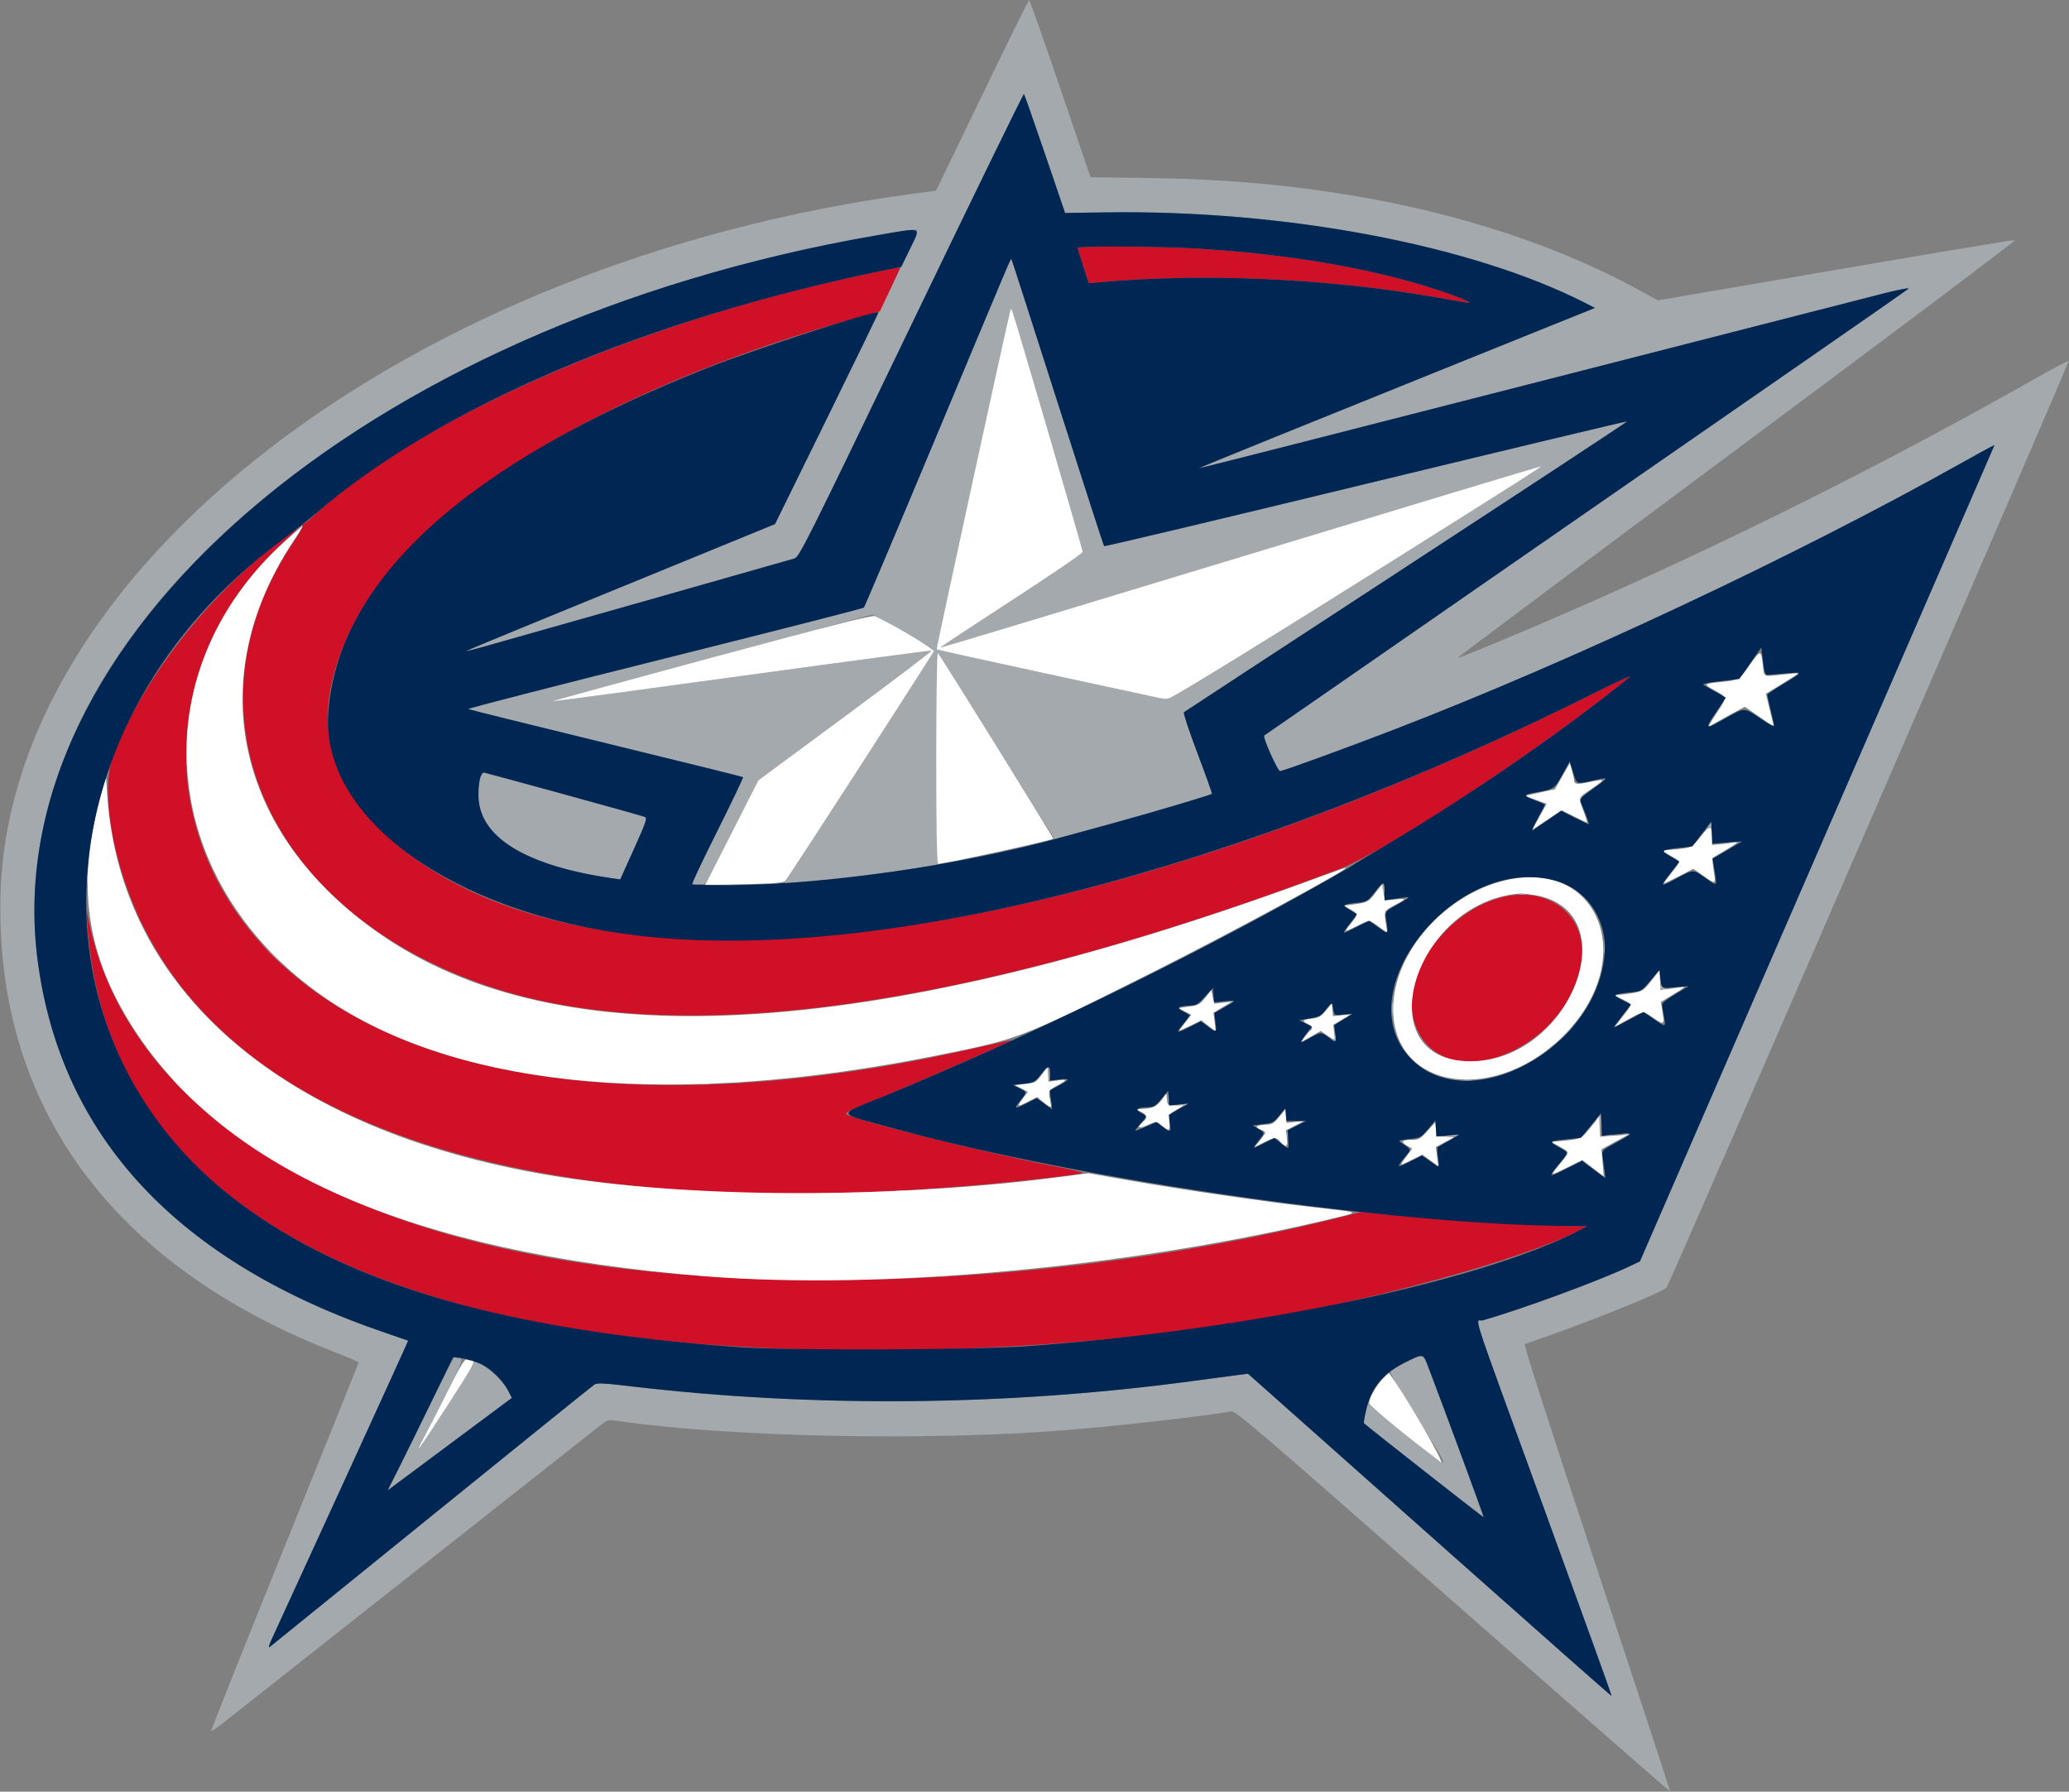 <svg id="svg" version="1.1" xmlns="http://www.w3.org/2000/svg" xmlns:xlink="http://www.w3.org/1999/xlink" width="400" height="346.333" viewBox="0, 0, 400,346.333"><rect x="0" y="0" width="400" height="346.333" fill="#808080" stroke="none"/><g id="svgg"><path id="path0" d="M189.868 18.424 L 180.971 36.849 176.735 37.416 C 78.903 50.530,1.450 110.155,0.085 173.406 C -0.790 213.953,21.795 244.684,64.744 261.387 C 67.262 262.366,69.324 263.254,69.327 263.361 C 69.331 263.468,62.888 279.510,55.010 299.010 C 47.132 318.510,40.751 334.529,40.829 334.607 C 40.908 334.686,41.991 333.950,43.236 332.972 C 44.481 331.994,61.175 318.826,80.333 303.708 C 99.492 288.591,115.692 275.812,116.333 275.310 C 117.435 274.448,117.612 274.413,119.500 274.686 C 140.939 277.787,179.006 278.581,205.667 276.482 C 216.052 275.664,234.182 273.609,238.049 272.811 C 238.837 272.648,243.394 276.555,280.838 309.497 C 303.887 329.775,322.796 346.315,322.857 346.254 C 322.918 346.193,316.541 326.750,308.685 303.048 C 299.531 275.428,294.539 259.906,294.784 259.823 C 305.855 256.053,321.199 249.932,322.201 248.884 C 322.749 248.312,400.127 70.016,399.919 69.807 C 399.820 69.709,396.986 71.188,393.620 73.095 C 364.459 89.613,334.130 104.780,303.500 118.164 C 294.097 122.273,281.900 127.345,281.760 127.205 C 281.695 127.140,306.037 108.955,335.852 86.793 C 365.668 64.632,389.842 46.455,389.572 46.400 C 389.302 46.345,373.651 48.949,354.791 52.187 L 320.500 58.075 318.000 56.682 C 292.972 42.734,260.025 34.978,223.498 34.436 L 210.828 34.248 204.998 17.124 C 201.792 7.706,199.078 -0.000,198.967 -0.000 C 198.856 -0.000,194.762 8.291,189.868 18.424 M202.033 29.769 L 205.916 41.167 213.875 41.051 C 248.462 40.551,284.464 47.354,306.431 58.541 L 308.361 59.524 299.931 62.911 C 295.294 64.773,284.225 69.238,275.333 72.833 C 266.442 76.427,252.983 81.864,245.425 84.914 C 237.867 87.965,231.717 90.494,231.758 90.536 C 231.799 90.577,260.483 83.271,295.500 74.300 C 330.517 65.329,361.474 57.403,364.295 56.688 C 367.116 55.972,369.216 55.576,368.962 55.808 C 368.708 56.040,359.725 62.302,349.000 69.725 C 338.275 77.147,312.550 94.969,291.833 109.329 C 254.162 135.441,244.561 142.090,244.430 142.159 C 244.018 142.373,247.032 149.148,247.501 149.061 C 248.545 148.866,260.064 144.669,269.249 141.137 C 303.589 127.930,347.071 107.507,379.333 89.432 C 381.625 88.148,383.975 86.853,384.556 86.555 L 385.611 86.012 382.321 93.589 C 380.511 97.757,365.085 133.267,348.040 172.500 L 317.049 243.833 314.775 244.905 C 308.838 247.704,294.007 253.149,286.667 255.225 C 285.217 255.635,283.594 250.658,298.701 292.132 C 305.840 311.730,311.640 327.805,311.590 327.854 C 311.541 327.903,297.400 315.415,280.167 300.102 C 262.933 284.789,247.131 270.749,245.050 268.900 L 241.267 265.540 238.384 265.918 C 236.798 266.125,233.250 266.598,230.500 266.969 C 194.648 271.805,157.123 272.143,121.710 267.949 C 116.898 267.379,115.451 267.308,114.954 267.618 C 114.606 267.835,100.412 279.281,83.411 293.054 C 66.410 306.826,52.312 318.242,52.083 318.422 C 51.854 318.602,52.035 317.943,52.486 316.958 C 52.938 315.973,59.082 302.573,66.141 287.182 C 73.199 271.790,78.943 259.176,78.904 259.152 C 78.865 259.127,76.958 258.472,74.667 257.695 C 34.445 244.068,11.746 219.806,7.278 185.667 C -0.435 126.732,63.018 68.427,157.277 47.837 C 163.782 46.416,176.174 44.260,177.048 44.398 C 177.753 44.508,178.881 42.121,157.976 84.733 L 149.848 101.300 133.841 107.854 C 125.037 111.459,111.575 116.971,103.925 120.102 C 96.275 123.233,90.051 125.829,90.094 125.872 C 90.137 125.915,91.671 125.528,93.503 125.012 C 105.054 121.761,152.685 108.242,153.547 107.970 C 154.546 107.654,155.572 105.606,176.181 62.815 C 188.054 38.162,197.854 18.077,197.959 18.181 C 198.064 18.286,199.897 23.500,202.033 29.769 M194.667 51.740 C 194.250 52.708,187.920 67.825,180.599 85.333 C 173.278 102.842,167.163 117.294,167.011 117.450 C 166.859 117.605,149.511 122.039,128.460 127.301 C 107.410 132.564,90.332 136.955,90.510 137.059 C 90.688 137.163,102.683 140.137,117.167 143.667 C 131.650 147.197,143.570 150.149,143.656 150.226 C 143.741 150.304,141.529 154.935,138.739 160.518 C 132.882 172.239,133.296 171.065,135.066 170.936 L 136.465 170.833 141.563 160.806 L 146.660 150.778 163.540 138.320 C 172.824 131.468,180.285 125.817,180.120 125.762 C 179.954 125.707,163.410 127.913,143.355 130.665 C 123.300 133.417,106.845 135.623,106.789 135.567 C 106.733 135.511,120.635 131.711,137.682 127.123 L 168.676 118.780 174.695 122.088 C 179.022 124.466,180.663 125.530,180.531 125.873 C 180.372 126.288,171.152 140.623,156.039 163.953 L 151.643 170.739 154.738 170.503 C 160.117 170.092,168.727 169.089,175.054 168.135 L 181.167 167.213 181.078 146.546 C 181.030 135.179,181.071 125.960,181.170 126.059 C 181.270 126.158,186.413 134.324,192.601 144.204 L 203.851 162.168 206.176 161.569 C 214.635 159.390,233.842 153.850,234.301 153.457 C 234.375 153.394,233.123 149.875,231.518 145.638 C 229.913 141.401,228.727 137.822,228.883 137.684 C 229.039 137.547,248.411 124.869,271.931 109.510 C 295.452 94.151,314.639 81.528,314.569 81.458 C 314.500 81.389,291.764 86.828,264.045 93.545 C 236.327 100.263,213.564 105.675,213.462 105.573 C 213.359 105.470,209.311 92.972,204.466 77.799 C 199.621 62.627,195.605 50.160,195.541 50.096 C 195.477 50.032,195.083 50.772,194.667 51.740 M202.661 83.528 C 206.331 96.010,209.327 106.435,209.320 106.695 C 209.313 106.954,203.085 111.202,195.481 116.133 C 187.877 121.065,181.700 125.145,181.754 125.199 C 181.809 125.253,207.946 117.365,239.837 107.670 C 271.728 97.975,297.868 90.090,297.926 90.148 C 298.036 90.258,294.777 92.329,268.000 109.167 C 245.555 123.280,229.437 133.217,226.529 134.735 C 225.685 135.176,225.290 135.184,223.529 134.796 C 222.413 134.550,212.435 132.393,201.356 130.003 C 190.276 127.612,181.149 125.594,181.074 125.518 C 180.973 125.417,193.792 66.470,195.247 60.344 C 195.525 59.172,195.212 58.192,202.661 83.528 M46.744 132.333 C 46.744 132.975,46.813 133.237,46.896 132.917 C 46.980 132.596,46.980 132.071,46.896 131.750 C 46.813 131.429,46.744 131.692,46.744 132.333 M36.084 141.833 C 36.088 142.567,36.156 142.827,36.236 142.413 C 36.315 141.998,36.312 141.398,36.229 141.079 C 36.146 140.761,36.080 141.100,36.084 141.833 M36.084 147.500 C 36.088 148.233,36.156 148.494,36.236 148.079 C 36.315 147.665,36.312 147.065,36.229 146.746 C 36.146 146.427,36.080 146.767,36.084 147.500 M92.929 150.083 C 92.055 151.616,92.374 156.272,93.491 158.289 C 96.605 163.912,105.303 167.909,118.537 169.798 L 119.908 169.993 122.577 164.080 C 124.853 159.036,125.166 158.131,124.706 157.926 C 124.156 157.680,93.884 149.333,93.544 149.333 C 93.441 149.333,93.164 149.671,92.929 150.083 M330.135 159.744 C 329.694 160.261,329.669 160.359,330.051 160.064 C 330.498 159.719,330.634 159.720,330.775 160.069 C 330.870 160.306,330.959 160.162,330.974 159.750 C 331.006 158.818,330.926 158.817,330.135 159.744 M334.000 162.796 C 334.000 162.866,334.442 162.989,334.982 163.069 C 335.523 163.148,335.889 163.090,335.796 162.940 C 335.631 162.672,334.000 162.542,334.000 162.796 M16.767 169.667 C 16.767 170.675,16.829 171.088,16.905 170.583 C 16.982 170.079,16.982 169.254,16.905 168.750 C 16.829 168.246,16.767 168.658,16.767 169.667 M148.755 170.906 C 149.261 170.982,150.011 170.980,150.421 170.901 C 150.831 170.822,150.417 170.760,149.500 170.762 C 148.583 170.765,148.248 170.829,148.755 170.906 M267.262 171.667 C 267.343 172.217,267.467 172.667,267.538 172.667 C 267.609 172.667,267.667 172.217,267.667 171.667 C 267.667 171.117,267.543 170.667,267.391 170.667 C 267.239 170.667,267.182 171.117,267.262 171.667 M139.750 171.243 C 140.438 171.315,141.563 171.315,142.250 171.243 C 142.938 171.171,142.375 171.112,141.000 171.112 C 139.625 171.112,139.063 171.171,139.750 171.243 M293.750 172.896 C 294.071 172.980,294.596 172.980,294.917 172.896 C 295.237 172.813,294.975 172.744,294.333 172.744 C 293.692 172.744,293.429 172.813,293.750 172.896 M310.109 183.167 C 310.111 184.450,310.171 184.934,310.243 184.243 C 310.315 183.551,310.314 182.501,310.241 181.909 C 310.167 181.317,310.108 181.883,310.109 183.167 M52.500 184.667 C 53.773 185.950,54.890 187.000,54.982 187.000 C 55.074 187.000,54.107 185.950,52.833 184.667 C 51.560 183.383,50.443 182.333,50.351 182.333 C 50.260 182.333,51.227 183.383,52.500 184.667 M321.005 190.750 C 321.002 191.142,321.246 191.325,321.750 191.307 C 322.251 191.289,322.334 191.218,322.000 191.090 C 321.725 190.986,321.390 190.735,321.255 190.533 C 321.104 190.307,321.008 190.390,321.005 190.750 M269.107 195.000 C 269.107 196.192,269.167 196.679,269.241 196.083 C 269.315 195.487,269.315 194.512,269.241 193.917 C 269.167 193.321,269.107 193.808,269.107 195.000 M259.588 196.236 C 260.024 196.320,260.249 196.534,260.120 196.742 C 259.986 196.959,260.053 197.007,260.287 196.862 C 260.862 196.507,260.406 195.993,259.564 196.045 C 258.839 196.090,258.839 196.092,259.588 196.236 M126.587 196.569 C 127.002 196.649,127.602 196.646,127.921 196.562 C 128.239 196.479,127.900 196.414,127.167 196.417 C 126.433 196.421,126.173 196.489,126.587 196.569 M141.917 196.569 C 142.329 196.648,143.004 196.648,143.417 196.569 C 143.829 196.489,143.492 196.424,142.667 196.424 C 141.842 196.424,141.504 196.489,141.917 196.569 M302.154 200.417 L 300.500 202.167 302.250 200.513 C 303.876 198.975,304.153 198.667,303.904 198.667 C 303.851 198.667,303.064 199.454,302.154 200.417 M258.039 200.436 C 258.014 200.817,257.846 200.952,257.583 200.804 C 257.253 200.617,257.251 200.660,257.578 201.012 C 258.089 201.563,258.445 201.255,258.235 200.443 C 258.085 199.862,258.076 199.861,258.039 200.436 M202.658 207.599 L 202.819 209.167 202.932 207.873 C 202.995 207.161,202.922 206.456,202.772 206.305 C 202.621 206.154,202.570 206.737,202.658 207.599 M35.500 211.000 C 36.773 212.283,37.890 213.333,37.982 213.333 C 38.074 213.333,37.107 212.283,35.833 211.000 C 34.560 209.717,33.443 208.667,33.351 208.667 C 33.260 208.667,34.227 209.717,35.500 211.000 M282.583 208.908 C 283.179 208.982,284.154 208.982,284.750 208.908 C 285.346 208.834,284.858 208.773,283.667 208.773 C 282.475 208.773,281.987 208.834,282.583 208.908 M142.083 209.230 C 142.404 209.314,142.929 209.314,143.250 209.230 C 143.571 209.146,143.308 209.077,142.667 209.077 C 142.025 209.077,141.762 209.146,142.083 209.230 M116.417 209.563 C 116.737 209.647,117.263 209.647,117.583 209.563 C 117.904 209.479,117.642 209.411,117.000 209.411 C 116.358 209.411,116.096 209.479,116.417 209.563 M135.583 209.569 C 135.996 209.648,136.671 209.648,137.083 209.569 C 137.496 209.489,137.158 209.424,136.333 209.424 C 135.508 209.424,135.171 209.489,135.583 209.569 M225.757 212.333 C 225.757 213.158,225.822 213.496,225.902 213.083 C 225.981 212.671,225.981 211.996,225.902 211.583 C 225.822 211.171,225.757 211.508,225.757 212.333 M227.667 213.461 C 227.667 213.764,228.966 213.893,229.380 213.631 C 229.688 213.436,229.487 213.342,228.750 213.338 C 228.154 213.336,227.667 213.391,227.667 213.461 M308.802 216.078 C 308.325 216.637,308.308 216.713,308.733 216.385 C 309.248 215.986,309.309 216.121,309.420 217.890 L 309.541 219.833 309.604 217.583 C 309.675 215.053,309.675 215.054,308.802 216.078 M248.744 219.333 C 248.744 219.975,248.813 220.237,248.896 219.917 C 248.980 219.596,248.980 219.071,248.896 218.750 C 248.813 218.429,248.744 218.692,248.744 219.333 M313.667 219.128 C 313.667 219.424,315.015 219.578,315.186 219.302 C 315.289 219.136,314.989 219.000,314.520 219.000 C 314.051 219.000,313.667 219.058,313.667 219.128 M279.333 219.462 C 279.333 219.741,281.343 219.866,281.742 219.613 C 281.997 219.451,281.600 219.341,280.750 219.338 C 279.971 219.336,279.333 219.391,279.333 219.462 M310.417 219.563 C 310.737 219.647,311.262 219.647,311.583 219.563 C 311.904 219.479,311.642 219.411,311.000 219.411 C 310.358 219.411,310.096 219.479,310.417 219.563 M179.417 229.896 C 179.737 229.980,180.262 229.980,180.583 229.896 C 180.904 229.813,180.642 229.744,180.000 229.744 C 179.358 229.744,179.096 229.813,179.417 229.896 M133.921 230.236 C 134.335 230.315,134.935 230.312,135.254 230.229 C 135.573 230.146,135.233 230.080,134.500 230.084 C 133.767 230.088,133.506 230.156,133.921 230.236 M173.254 230.236 C 173.669 230.315,174.269 230.312,174.587 230.229 C 174.906 230.146,174.567 230.080,173.833 230.084 C 173.100 230.088,172.839 230.156,173.254 230.236 M142.417 230.576 C 143.104 230.648,144.229 230.648,144.917 230.576 C 145.604 230.504,145.042 230.445,143.667 230.445 C 142.292 230.445,141.729 230.504,142.417 230.576 M162.760 230.579 C 163.636 230.648,164.986 230.647,165.760 230.577 C 166.534 230.507,165.817 230.451,164.167 230.452 C 162.517 230.453,161.884 230.510,162.760 230.579 M182.083 246.896 C 182.404 246.980,182.929 246.980,183.250 246.896 C 183.571 246.813,183.308 246.744,182.667 246.744 C 182.025 246.744,181.762 246.813,182.083 246.896 M143.917 247.235 C 144.329 247.315,145.004 247.315,145.417 247.235 C 145.829 247.156,145.492 247.091,144.667 247.091 C 143.842 247.091,143.504 247.156,143.917 247.235 M175.917 247.235 C 176.329 247.315,177.004 247.315,177.417 247.235 C 177.829 247.156,177.492 247.091,176.667 247.091 C 175.842 247.091,175.504 247.156,175.917 247.235 M157.102 247.582 C 159.267 247.641,162.717 247.640,164.769 247.582 C 166.821 247.524,165.050 247.476,160.833 247.476 C 156.617 247.476,154.938 247.524,157.102 247.582 M271.682 263.365 C 270.182 264.116,268.879 264.929,268.786 265.170 C 268.693 265.412,271.186 269.692,274.325 274.682 C 280.868 285.083,281.292 284.839,270.879 276.667 C 267.492 274.008,264.665 271.608,264.598 271.333 C 264.531 271.058,264.272 271.775,264.024 272.925 C 263.775 274.075,263.631 275.067,263.703 275.129 C 265.502 276.671,286.759 293.350,286.830 293.275 C 286.912 293.187,279.651 273.487,276.132 264.250 C 275.123 261.601,275.184 261.613,271.682 263.365 M83.358 271.083 C 81.014 275.896,78.162 281.693,77.021 283.965 L 74.946 288.097 76.244 287.132 C 76.957 286.601,82.360 282.579,88.249 278.194 L 98.956 270.221 98.288 268.911 C 96.990 266.366,91.667 261.883,91.667 263.335 C 91.667 263.666,81.597 279.487,80.958 280.159 C 80.788 280.338,82.680 276.493,85.161 271.615 C 89.957 262.187,89.903 262.371,87.893 262.338 C 87.743 262.335,85.702 266.271,83.358 271.083 " stroke="none" fill="#a4a9ad" fill-rule="evenodd"></path><path id="path1" d="M208.333 47.900 C 208.333 48.028,208.821 49.621,209.417 51.439 L 210.500 54.747 212.667 54.550 C 232.398 52.765,256.356 53.802,276.833 57.329 C 279.950 57.865,283.025 58.393,283.667 58.502 C 285.365 58.790,281.764 57.280,277.341 55.851 C 264.633 51.743,248.419 49.019,230.667 48.008 C 223.981 47.628,208.333 47.552,208.333 47.900 M171.000 52.213 C 169.808 52.481,167.408 53.006,165.667 53.381 C 122.448 62.672,80.565 81.157,60.579 99.760 C 59.523 100.743,58.561 101.462,58.442 101.357 C 58.324 101.252,58.328 101.344,58.452 101.560 C 58.576 101.776,58.020 102.901,57.217 104.060 C 34.433 136.943,51.075 175.902,94.167 190.560 C 130.550 202.936,186.928 195.222,258.808 168.035 C 268.007 164.555,297.730 144.929,315.029 130.911 C 315.677 130.386,313.228 131.467,309.333 133.426 C 204.049 186.373,108.668 196.830,72.584 159.383 C 61.918 148.315,60.554 136.184,68.248 120.833 C 79.937 97.510,116.758 75.028,165.469 61.472 L 170.105 60.182 172.052 56.056 C 173.124 53.786,174.000 51.870,174.000 51.798 C 174.000 51.595,173.347 51.685,171.000 52.213 M53.500 105.090 C 40.012 115.393,27.770 131.170,22.015 145.667 C 19.241 152.655,21.761 167.259,27.823 179.316 C 48.946 221.331,111.789 238.449,204.583 227.464 C 207.196 227.154,209.333 226.811,209.332 226.701 C 209.331 226.590,206.444 225.936,202.915 225.248 C 191.203 222.961,167.766 217.142,163.965 215.576 C 163.002 215.179,163.210 215.068,170.893 211.893 C 179.062 208.517,195.676 201.232,195.534 201.089 C 195.490 201.045,192.914 201.599,189.809 202.319 C 136.067 214.797,90.495 211.497,63.005 193.137 C 30.579 171.480,26.752 130.959,54.672 104.917 C 56.392 103.313,57.732 102.008,57.649 102.017 C 57.567 102.027,55.700 103.409,53.500 105.090 M290.073 173.518 C 278.989 176.502,270.408 189.288,273.597 198.068 C 278.770 212.306,302.533 203.616,305.665 186.341 C 307.304 177.304,299.586 170.957,290.073 173.518 M16.869 178.500 C 19.947 224.758,58.662 252.413,130.000 259.313 C 162.893 262.495,204.282 261.167,238.964 255.817 C 262.657 252.162,294.616 243.472,305.531 237.716 L 306.833 237.029 304.000 237.013 C 298.050 236.977,279.814 235.844,268.618 234.815 L 263.069 234.304 259.740 235.148 C 210.423 247.649,153.037 250.892,109.259 243.650 C 57.990 235.170,24.324 211.403,17.316 178.743 L 16.692 175.833 16.869 178.500 " stroke="none" fill="#cf1026" fill-rule="evenodd"></path><path id="path2" d="M195.247 60.344 C 193.792 66.470,180.973 125.417,181.074 125.518 C 181.149 125.594,190.276 127.612,201.356 130.003 C 212.435 132.393,222.413 134.550,223.529 134.796 C 225.290 135.184,225.685 135.176,226.529 134.735 C 229.437 133.217,245.555 123.280,268.000 109.167 C 294.777 92.329,298.036 90.258,297.926 90.148 C 297.868 90.090,271.728 97.975,239.837 107.670 C 207.946 117.365,181.809 125.253,181.754 125.199 C 181.700 125.145,187.877 121.065,195.481 116.133 C 203.085 111.202,209.313 106.954,209.320 106.695 C 209.333 106.220,196.226 61.406,195.715 60.177 C 195.460 59.565,195.429 59.576,195.247 60.344 M55.461 104.295 C 26.431 130.068,30.515 171.757,64.229 193.802 C 89.842 210.550,130.963 214.127,181.333 203.989 C 197.226 200.790,197.162 200.815,223.000 187.854 C 237.564 180.547,260.566 168.122,260.201 167.757 C 260.152 167.708,258.249 168.358,255.973 169.202 C 170.612 200.837,109.990 204.904,74.688 181.364 C 45.974 162.217,38.777 132.000,56.490 104.965 C 57.679 103.151,58.600 101.667,58.537 101.667 C 58.474 101.667,57.090 102.850,55.461 104.295 M137.593 127.125 C 120.595 131.712,106.733 135.510,106.789 135.567 C 106.845 135.623,123.300 133.417,143.355 130.665 C 163.410 127.913,179.954 125.707,180.118 125.762 C 180.283 125.817,172.814 131.480,163.520 138.347 L 146.622 150.833 141.473 160.965 L 136.324 171.096 143.858 170.923 C 149.640 170.791,151.494 170.644,151.831 170.292 C 152.372 169.726,180.270 126.554,180.526 125.885 C 180.683 125.478,173.389 121.124,169.167 119.104 C 168.658 118.861,161.163 120.765,137.593 127.125 M181.000 146.433 C 181.000 158.315,181.126 167.000,181.298 167.000 C 182.550 167.000,203.231 162.493,203.631 162.133 C 203.752 162.025,181.916 126.906,181.279 126.183 C 181.126 126.009,181.000 135.122,181.000 146.433 M338.217 128.623 C 336.230 131.459,336.192 131.480,332.500 131.849 C 329.380 132.161,329.310 132.257,331.382 133.390 C 333.994 134.819,333.980 134.680,331.841 137.894 C 330.402 140.055,330.108 140.675,330.701 140.292 C 331.140 140.009,332.811 139.066,334.413 138.197 L 337.325 136.617 340.022 138.475 C 343.201 140.665,343.022 140.612,342.651 139.250 C 342.489 138.654,342.144 137.250,341.885 136.130 L 341.414 134.093 344.558 132.175 C 346.286 131.120,347.656 130.213,347.601 130.160 C 347.545 130.107,346.108 130.220,344.407 130.411 C 340.775 130.819,341.057 130.978,340.786 128.379 C 340.493 125.584,340.337 125.599,338.217 128.623 M302.049 150.042 L 300.612 152.555 297.722 153.197 L 294.833 153.838 296.916 154.603 L 298.998 155.368 297.616 157.886 L 296.235 160.403 299.078 158.511 L 301.922 156.619 304.286 157.809 C 305.586 158.464,306.722 159.000,306.810 159.000 C 306.898 159.000,306.602 158.022,306.152 156.826 C 305.096 154.021,304.980 154.353,307.667 152.500 C 310.460 150.574,310.446 150.512,307.354 151.162 C 304.800 151.700,304.349 151.636,304.308 150.730 C 304.294 150.420,304.103 149.573,303.885 148.848 L 303.487 147.530 302.049 150.042 M19.776 152.667 C 14.778 169.931,16.351 183.455,24.991 197.500 C 42.463 225.903,79.004 242.072,136.167 246.694 C 170.527 249.472,219.337 244.910,259.000 235.213 C 262.758 234.294,262.929 234.355,253.667 233.328 C 245.057 232.373,228.371 229.948,218.637 228.236 L 210.440 226.795 204.637 227.546 C 171.754 231.799,132.761 231.645,106.102 227.156 C 54.680 218.498,23.235 191.422,20.731 153.646 L 20.500 150.167 19.776 152.667 M328.837 161.628 C 327.054 163.897,327.088 163.880,323.717 164.196 L 321.268 164.426 322.967 165.407 C 325.017 166.591,325.003 166.363,323.167 168.701 C 322.342 169.751,321.667 170.677,321.667 170.758 C 321.667 170.839,322.953 170.238,324.525 169.422 L 327.383 167.938 329.378 169.338 C 331.771 171.017,331.732 171.039,331.292 168.208 C 331.098 166.966,330.991 165.907,331.053 165.855 C 331.116 165.803,332.367 165.060,333.833 164.205 C 335.300 163.349,336.125 162.718,335.667 162.803 C 335.208 162.888,333.971 163.044,332.917 163.149 L 331.000 163.339 330.995 161.920 C 330.986 159.447,330.592 159.394,328.837 161.628 M291.167 170.135 C 279.323 172.841,269.333 184.233,269.333 195.035 C 269.333 210.898,289.530 213.635,302.880 199.581 C 316.647 185.088,309.072 166.045,291.167 170.135 M265.878 172.647 C 264.560 174.379,264.376 174.472,261.500 174.849 L 259.833 175.067 261.080 175.784 C 262.614 176.665,262.616 176.752,261.144 178.549 C 259.732 180.273,259.778 180.290,262.333 179.000 C 264.786 177.762,264.661 177.757,266.612 179.159 L 268.225 180.318 267.966 178.742 C 267.537 176.135,267.562 176.066,269.250 175.186 C 271.983 173.761,272.038 173.625,269.793 173.862 L 267.753 174.076 267.460 172.515 L 267.167 170.954 265.878 172.647 M296.621 173.016 C 314.891 175.980,303.760 205.087,284.333 205.146 C 263.992 205.208,273.226 174.223,294.000 172.708 C 294.275 172.688,295.454 172.827,296.621 173.016 M319.248 189.594 C 317.593 191.704,317.478 191.761,314.012 192.190 L 312.190 192.416 313.762 193.214 C 315.670 194.184,315.670 193.946,313.759 196.429 L 312.186 198.475 314.744 197.071 C 317.826 195.379,317.614 195.389,319.762 196.836 C 321.737 198.166,321.799 198.118,321.396 195.551 L 321.102 193.675 323.634 192.151 C 325.540 191.004,325.919 190.668,325.167 190.792 C 324.617 190.883,323.462 191.050,322.601 191.163 L 321.034 191.369 320.934 189.471 L 320.833 187.573 319.248 189.594 M233.018 192.846 C 231.968 194.168,231.695 194.317,229.851 194.576 L 227.833 194.860 229.073 195.515 L 230.313 196.171 229.157 197.632 C 228.520 198.436,228.000 199.146,228.000 199.210 C 228.000 199.275,228.960 198.854,230.133 198.275 L 232.266 197.224 233.663 198.331 L 235.061 199.438 234.831 197.599 L 234.601 195.759 236.384 194.690 L 238.167 193.620 236.465 193.815 L 234.764 194.010 234.465 192.705 L 234.167 191.399 233.018 192.846 M256.333 195.351 C 255.340 196.531,254.932 196.762,253.583 196.911 C 251.807 197.108,251.608 197.381,252.833 197.939 C 253.696 198.332,253.901 198.816,253.349 199.157 C 253.174 199.265,252.694 199.827,252.281 200.407 L 251.531 201.460 253.431 200.373 L 255.331 199.286 256.249 199.922 C 258.127 201.222,258.112 201.225,257.929 199.602 L 257.760 198.104 259.435 197.096 L 261.110 196.087 259.411 196.251 L 257.712 196.414 257.606 195.190 L 257.500 193.966 256.333 195.351 M201.363 207.790 C 200.289 209.227,200.113 209.325,198.226 209.539 L 196.228 209.765 197.471 210.403 L 198.715 211.041 197.917 212.104 C 196.510 213.979,196.565 214.061,198.561 213.054 L 200.520 212.064 201.677 213.023 C 203.024 214.141,203.314 214.217,203.157 213.417 C 202.627 210.713,202.593 210.813,204.350 209.856 C 206.413 208.734,206.414 208.589,204.354 208.862 L 202.709 209.080 202.604 207.673 L 202.500 206.267 201.363 207.790 M224.545 212.657 C 223.584 213.940,222.712 214.310,220.542 214.355 L 219.500 214.376 220.583 214.915 C 221.774 215.508,221.940 216.025,221.148 216.682 C 219.664 217.913,219.961 218.314,221.766 217.516 C 223.524 216.738,223.543 216.737,224.352 217.376 C 226.098 218.754,226.176 218.737,226.055 217.018 C 225.945 215.466,225.971 215.418,227.388 214.564 L 228.833 213.693 227.270 213.680 C 225.735 213.667,225.705 213.646,225.603 212.524 L 225.500 211.381 224.545 212.657 M247.335 215.873 C 246.447 216.986,245.931 217.341,245.168 217.367 C 242.985 217.439,242.378 217.800,243.594 218.303 C 244.903 218.846,244.903 218.773,243.612 220.402 L 242.558 221.733 244.268 220.866 C 246.248 219.863,246.757 219.805,247.348 220.518 C 248.529 221.941,249.040 221.796,248.816 220.103 L 248.604 218.500 250.385 217.580 L 252.167 216.661 250.437 216.859 L 248.708 217.057 248.604 215.735 L 248.500 214.413 247.335 215.873 M307.500 217.942 C 305.712 220.169,305.669 220.190,302.208 220.514 L 299.916 220.729 301.649 221.718 C 303.583 222.823,303.623 222.477,301.228 225.417 C 299.663 227.337,299.647 227.336,303.118 225.614 L 305.913 224.228 307.983 225.820 L 310.053 227.413 309.836 224.790 L 309.619 222.167 312.226 220.739 L 314.833 219.310 312.101 219.522 L 309.369 219.733 309.268 217.800 L 309.167 215.867 307.500 217.942 M275.958 218.630 C 274.533 220.205,274.302 220.333,272.895 220.333 C 271.015 220.333,270.733 220.699,272.025 221.462 L 273.013 222.045 272.257 223.057 C 270.427 225.502,270.408 225.455,272.764 224.293 L 274.975 223.202 276.517 224.310 L 278.058 225.417 277.827 223.565 L 277.596 221.714 279.381 220.774 L 281.167 219.833 279.435 219.733 L 277.703 219.633 277.602 218.280 L 277.500 216.927 275.958 218.630 M86.647 268.721 C 84.968 272.083,82.913 276.108,82.080 277.667 C 79.819 281.897,80.724 280.678,86.467 271.757 C 91.727 263.587,92.044 263.000,91.194 263.000 C 90.934 263.000,90.491 262.912,90.210 262.804 C 89.819 262.654,88.989 264.031,86.647 268.721 M267.228 266.643 C 265.875 268.141,264.657 270.343,264.687 271.237 C 264.704 271.743,271.491 277.325,278.534 282.627 C 279.763 283.552,271.042 268.585,268.501 265.408 C 268.460 265.357,267.887 265.913,267.228 266.643 " stroke="none" fill="#ffffff" fill-rule="evenodd"></path><path id="path3" d="M176.181 62.815 C 155.572 105.606,154.546 107.654,153.547 107.970 C 152.685 108.242,105.054 121.761,93.503 125.012 C 91.671 125.528,90.137 125.915,90.094 125.872 C 90.051 125.829,96.275 123.233,103.925 120.102 C 111.575 116.971,125.033 111.460,133.833 107.857 L 149.833 101.305 159.864 80.902 C 165.380 69.681,169.855 60.450,169.808 60.389 C 169.405 59.868,146.126 67.425,136.833 71.092 C 90.069 89.546,65.138 112.270,63.453 137.974 C 62.124 158.251,87.562 176.553,123.000 180.818 C 169.517 186.416,239.210 168.691,309.333 133.426 C 313.228 131.467,315.677 130.386,315.029 130.911 C 302.172 141.329,283.768 154.017,268.000 163.332 C 264.792 165.227,261.942 166.958,261.667 167.178 C 261.392 167.398,258.092 169.305,254.333 171.415 C 227.965 186.220,198.486 200.515,170.570 212.032 C 161.604 215.731,161.262 214.974,173.395 218.291 C 209.714 228.219,269.668 236.814,304.000 237.013 L 306.833 237.029 305.531 237.716 C 286.668 247.663,241.275 257.196,198.333 260.229 C 187.933 260.963,152.220 261.076,142.833 260.404 C 97.902 257.186,67.478 248.383,46.189 232.438 C 3.781 200.675,7.613 139.300,54.167 104.663 C 56.733 102.754,59.808 100.347,61.000 99.315 C 84.685 78.811,124.799 61.675,171.375 52.167 L 174.251 51.580 175.971 48.040 C 178.075 43.713,178.595 43.915,169.448 45.496 C 70.019 62.675,-0.807 123.893,7.278 185.667 C 11.746 219.806,34.445 244.068,74.667 257.695 C 76.958 258.472,78.865 259.127,78.904 259.152 C 78.943 259.176,73.199 271.790,66.141 287.182 C 59.082 302.573,52.938 315.973,52.486 316.958 C 52.035 317.943,51.854 318.602,52.083 318.422 C 52.312 318.242,66.410 306.826,83.411 293.054 C 100.412 279.281,114.606 267.835,114.954 267.618 C 115.451 267.308,116.898 267.379,121.710 267.949 C 157.123 272.143,194.648 271.805,230.500 266.969 C 233.250 266.598,236.798 266.125,238.384 265.918 L 241.267 265.540 245.050 268.900 C 247.131 270.749,262.933 284.789,280.167 300.102 C 297.400 315.415,311.541 327.903,311.590 327.854 C 311.640 327.805,305.840 311.730,298.701 292.132 C 283.594 250.658,285.217 255.635,286.667 255.225 C 294.007 253.149,308.838 247.704,314.775 244.905 L 317.049 243.833 348.040 172.500 C 365.085 133.267,380.511 97.757,382.321 93.589 L 385.611 86.012 384.556 86.555 C 383.975 86.853,381.625 88.148,379.333 89.432 C 347.071 107.507,303.589 127.930,269.249 141.137 C 260.064 144.669,248.545 148.866,247.501 149.061 C 247.032 149.148,244.018 142.373,244.430 142.159 C 244.561 142.090,254.162 135.441,291.833 109.329 C 312.550 94.969,338.275 77.147,349.000 69.725 C 359.725 62.302,368.708 56.040,368.962 55.808 C 369.216 55.576,367.116 55.972,364.295 56.688 C 361.474 57.403,330.517 65.329,295.500 74.300 C 260.483 83.271,231.799 90.577,231.758 90.536 C 231.717 90.494,237.867 87.965,245.425 84.914 C 252.983 81.864,266.442 76.427,275.333 72.833 C 284.225 69.238,295.294 64.773,299.931 62.911 L 308.361 59.524 306.431 58.541 C 284.464 47.354,248.462 40.551,213.875 41.051 L 205.916 41.167 202.033 29.769 C 199.897 23.500,198.064 18.286,197.959 18.181 C 197.854 18.077,188.054 38.162,176.181 62.815 M230.667 48.008 C 248.419 49.019,264.633 51.743,277.341 55.851 C 281.764 57.280,285.365 58.790,283.667 58.502 C 283.025 58.393,279.950 57.865,276.833 57.329 C 256.356 53.802,232.398 52.765,212.667 54.550 L 210.500 54.747 209.417 51.439 C 208.821 49.621,208.333 48.028,208.333 47.900 C 208.333 47.552,223.981 47.628,230.667 48.008 M204.466 77.799 C 209.311 92.972,213.359 105.470,213.462 105.573 C 213.564 105.675,236.327 100.263,264.045 93.545 C 291.764 86.828,314.500 81.389,314.569 81.458 C 314.639 81.528,295.452 94.151,271.931 109.510 C 248.411 124.869,229.039 137.547,228.883 137.684 C 228.727 137.822,229.913 141.401,231.518 145.638 C 233.123 149.875,234.375 153.394,234.301 153.457 C 234.011 153.705,222.697 157.066,215.626 159.004 C 211.523 160.128,206.592 161.482,204.667 162.012 C 185.683 167.242,159.376 171.019,141.423 171.093 C 137.347 171.110,133.927 171.038,133.822 170.933 C 133.717 170.828,135.921 166.157,138.721 160.554 C 141.521 154.951,143.741 150.304,143.656 150.226 C 143.570 150.149,131.650 147.197,117.167 143.667 C 102.683 140.137,90.688 137.163,90.510 137.059 C 90.332 136.955,107.410 132.564,128.460 127.301 C 149.511 122.039,166.859 117.605,167.011 117.450 C 167.163 117.294,173.278 102.842,180.599 85.333 C 195.957 48.604,195.388 49.944,195.541 50.096 C 195.605 50.160,199.621 62.627,204.466 77.799 M341.728 130.458 C 342.030 130.436,343.564 130.310,345.138 130.179 C 348.676 129.884,348.681 129.847,344.833 132.175 C 343.092 133.229,341.668 134.183,341.669 134.296 C 341.670 134.408,341.970 135.747,342.336 137.271 C 342.701 138.795,343.000 140.187,343.000 140.365 C 343.000 140.542,341.875 139.928,340.499 138.999 C 337.090 136.699,337.414 136.707,333.635 138.818 C 329.528 141.113,329.485 141.085,331.803 137.623 L 333.657 134.853 331.745 133.779 C 330.694 133.188,329.613 132.570,329.343 132.405 C 329.015 132.205,330.076 131.965,332.554 131.680 L 336.255 131.253 338.378 128.210 L 340.500 125.167 340.840 127.833 C 341.114 129.977,341.288 130.492,341.728 130.458 M305.446 151.328 C 305.842 151.326,307.126 151.097,308.298 150.821 C 311.120 150.156,311.106 150.236,308.010 152.452 C 305.647 154.144,305.388 154.433,305.644 155.092 C 305.803 155.500,306.245 156.621,306.628 157.583 C 307.011 158.546,307.247 159.333,307.154 159.333 C 307.061 159.333,305.824 158.749,304.404 158.036 L 301.823 156.738 299.286 158.491 C 297.891 159.455,296.552 160.365,296.312 160.513 C 296.072 160.661,296.504 159.639,297.271 158.240 C 298.039 156.842,298.667 155.634,298.667 155.556 C 298.667 155.478,297.752 155.073,296.635 154.655 C 294.473 153.846,294.508 153.590,296.833 153.189 C 300.421 152.571,300.528 152.500,302.053 149.742 L 303.477 147.167 304.101 149.250 C 304.617 150.975,304.849 151.332,305.446 151.328 M108.949 153.509 C 117.319 155.806,124.409 157.794,124.706 157.926 C 125.166 158.131,124.853 159.036,122.577 164.080 L 119.908 169.993 118.537 169.798 C 101.515 167.368,92.499 161.782,92.501 153.667 C 92.501 151.139,92.936 149.333,93.544 149.333 C 93.647 149.333,100.579 151.213,108.949 153.509 M333.934 162.859 L 336.833 162.641 333.975 164.314 L 331.116 165.987 331.509 168.494 C 331.969 171.426,332.058 171.371,329.628 169.667 C 327.290 168.026,327.433 168.022,324.083 169.821 C 320.863 171.550,320.821 171.505,323.021 168.693 L 324.695 166.552 322.950 165.545 C 320.941 164.385,321.056 164.291,325.021 163.855 L 327.167 163.619 329.000 161.226 L 330.833 158.833 330.934 160.955 L 331.034 163.076 333.934 162.859 M300.667 170.219 C 306.786 171.893,310.732 177.728,310.224 184.350 C 308.825 202.605,284.205 216.082,272.902 204.780 C 259.949 191.826,281.517 164.980,300.667 170.219 M267.667 172.337 L 267.667 174.008 269.083 173.822 C 269.862 173.719,270.912 173.571,271.417 173.493 C 272.735 173.288,272.571 173.484,270.417 174.695 C 267.613 176.271,267.730 176.096,268.062 178.210 C 268.438 180.611,268.362 180.656,266.369 179.193 L 264.706 177.972 262.361 179.153 C 259.541 180.573,259.416 180.589,260.311 179.417 C 260.696 178.912,261.311 178.098,261.678 177.606 L 262.346 176.712 260.938 175.872 C 259.363 174.933,259.475 174.830,262.421 174.500 C 264.255 174.294,264.405 174.203,265.754 172.494 C 267.507 170.272,267.667 170.259,267.667 172.337 M321.186 190.277 C 321.355 191.033,321.431 191.048,323.930 190.840 L 326.500 190.625 323.917 192.157 C 322.496 193.000,321.333 193.889,321.333 194.133 C 321.333 194.376,321.484 195.370,321.668 196.342 C 322.102 198.629,322.070 198.641,319.744 197.000 L 317.769 195.608 314.885 197.167 C 313.298 198.025,312.000 198.666,312.000 198.590 C 312.000 198.515,312.746 197.490,313.658 196.311 L 315.316 194.169 313.591 193.295 C 311.636 192.304,311.755 192.199,315.259 191.824 C 317.324 191.602,317.374 191.572,319.092 189.536 L 320.833 187.473 320.923 188.487 C 320.973 189.044,321.091 189.850,321.186 190.277 M236.688 193.550 C 239.128 193.295,239.131 193.356,236.750 194.697 C 235.696 195.290,234.815 195.789,234.792 195.804 C 234.769 195.820,234.855 196.621,234.982 197.583 C 235.251 199.615,235.192 199.646,233.466 198.380 L 232.167 197.427 229.917 198.551 C 227.316 199.850,227.243 199.796,228.880 197.798 C 229.548 196.983,230.035 196.264,229.964 196.201 C 229.892 196.137,229.308 195.813,228.667 195.482 C 227.338 194.795,227.865 194.438,230.310 194.367 C 231.241 194.339,231.736 194.020,232.977 192.645 L 234.500 190.956 234.605 192.357 L 234.709 193.757 236.688 193.550 M257.849 195.567 C 257.991 196.239,258.153 196.287,259.752 196.130 L 261.500 195.958 259.724 197.062 L 257.948 198.167 258.152 199.750 C 258.387 201.574,258.286 201.631,256.804 200.500 C 255.424 199.448,255.372 199.451,253.101 200.733 C 251.159 201.829,251.110 201.694,252.707 199.638 L 253.636 198.442 252.402 197.827 L 251.167 197.212 253.236 196.856 C 255.111 196.533,255.408 196.366,256.403 195.064 C 257.248 193.958,257.522 193.766,257.596 194.231 C 257.649 194.562,257.763 195.164,257.849 195.567 M203.000 207.621 L 203.000 208.868 204.811 208.669 C 206.935 208.435,206.906 208.647,204.640 209.880 L 202.967 210.790 203.195 212.615 L 203.423 214.439 201.921 213.360 L 200.418 212.281 198.376 213.312 C 196.050 214.486,195.944 214.421,197.333 212.667 C 198.581 211.092,198.587 211.147,197.083 210.371 L 195.833 209.725 197.927 209.485 C 199.924 209.256,200.079 209.171,201.261 207.661 C 202.671 205.859,203.000 205.851,203.000 207.621 M227.937 213.502 L 229.833 213.294 227.899 214.397 L 225.966 215.500 226.181 217.083 C 226.430 218.916,226.304 218.977,224.740 217.785 L 223.584 216.903 221.875 217.643 C 219.163 218.817,219.122 218.821,220.017 217.801 C 221.824 215.743,221.820 215.763,220.609 215.137 C 219.320 214.470,219.840 214.066,222.043 214.023 C 223.070 214.004,223.449 213.761,224.543 212.421 L 225.833 210.843 225.937 212.276 L 226.040 213.710 227.937 213.502 M250.603 216.687 L 252.500 216.707 250.724 217.602 L 248.948 218.497 249.057 220.249 C 249.186 222.311,249.267 222.268,247.649 220.986 L 246.369 219.972 244.351 220.991 C 242.018 222.169,242.010 222.165,243.333 220.500 C 244.566 218.948,244.567 218.976,243.248 218.186 L 242.167 217.539 244.163 217.305 C 245.991 217.091,246.258 216.951,247.330 215.649 L 248.500 214.227 248.603 215.447 L 248.707 216.667 250.603 216.687 M312.406 219.269 C 315.910 218.930,315.913 218.982,312.516 220.834 C 309.731 222.352,309.653 222.427,309.810 223.449 C 309.898 224.027,310.064 225.231,310.179 226.125 L 310.387 227.750 309.443 227.069 C 308.925 226.695,307.905 225.940,307.179 225.393 L 305.857 224.398 302.894 225.887 C 299.306 227.689,299.257 227.663,301.344 225.085 C 303.354 222.600,303.357 222.884,301.297 221.708 C 299.352 220.597,299.360 220.591,303.571 220.153 L 305.642 219.937 307.571 217.577 L 309.500 215.217 309.597 217.374 L 309.694 219.531 312.406 219.269 M279.935 219.487 L 282.167 219.292 280.167 220.475 C 279.067 221.125,278.074 221.697,277.961 221.746 C 277.848 221.794,277.867 222.658,278.003 223.667 C 278.308 225.932,278.435 225.859,276.529 224.504 L 274.924 223.363 272.629 224.519 C 269.986 225.850,269.888 225.779,271.559 223.740 C 272.905 222.097,272.947 222.266,270.840 220.866 C 270.250 220.474,270.420 220.402,272.426 220.187 C 274.610 219.953,274.711 219.900,276.086 218.266 L 277.500 216.585 277.602 218.133 L 277.704 219.681 279.935 219.487 M276.132 264.250 C 279.651 273.487,286.912 293.187,286.830 293.275 C 286.758 293.351,265.243 276.467,263.690 275.116 C 263.611 275.047,263.810 273.874,264.132 272.508 C 265.207 267.947,267.498 265.313,272.408 262.990 C 275.184 261.677,275.147 261.664,276.132 264.250 M92.745 263.582 C 94.848 264.504,97.183 266.745,98.281 268.896 L 98.956 270.221 88.249 278.194 C 82.360 282.579,76.957 286.601,76.244 287.132 L 74.946 288.097 77.021 283.965 C 78.162 281.693,81.013 275.897,83.356 271.086 L 87.617 262.339 89.225 262.542 C 90.110 262.654,91.693 263.122,92.745 263.582 " stroke="none" fill="#002654" fill-rule="evenodd"></path></g></svg>